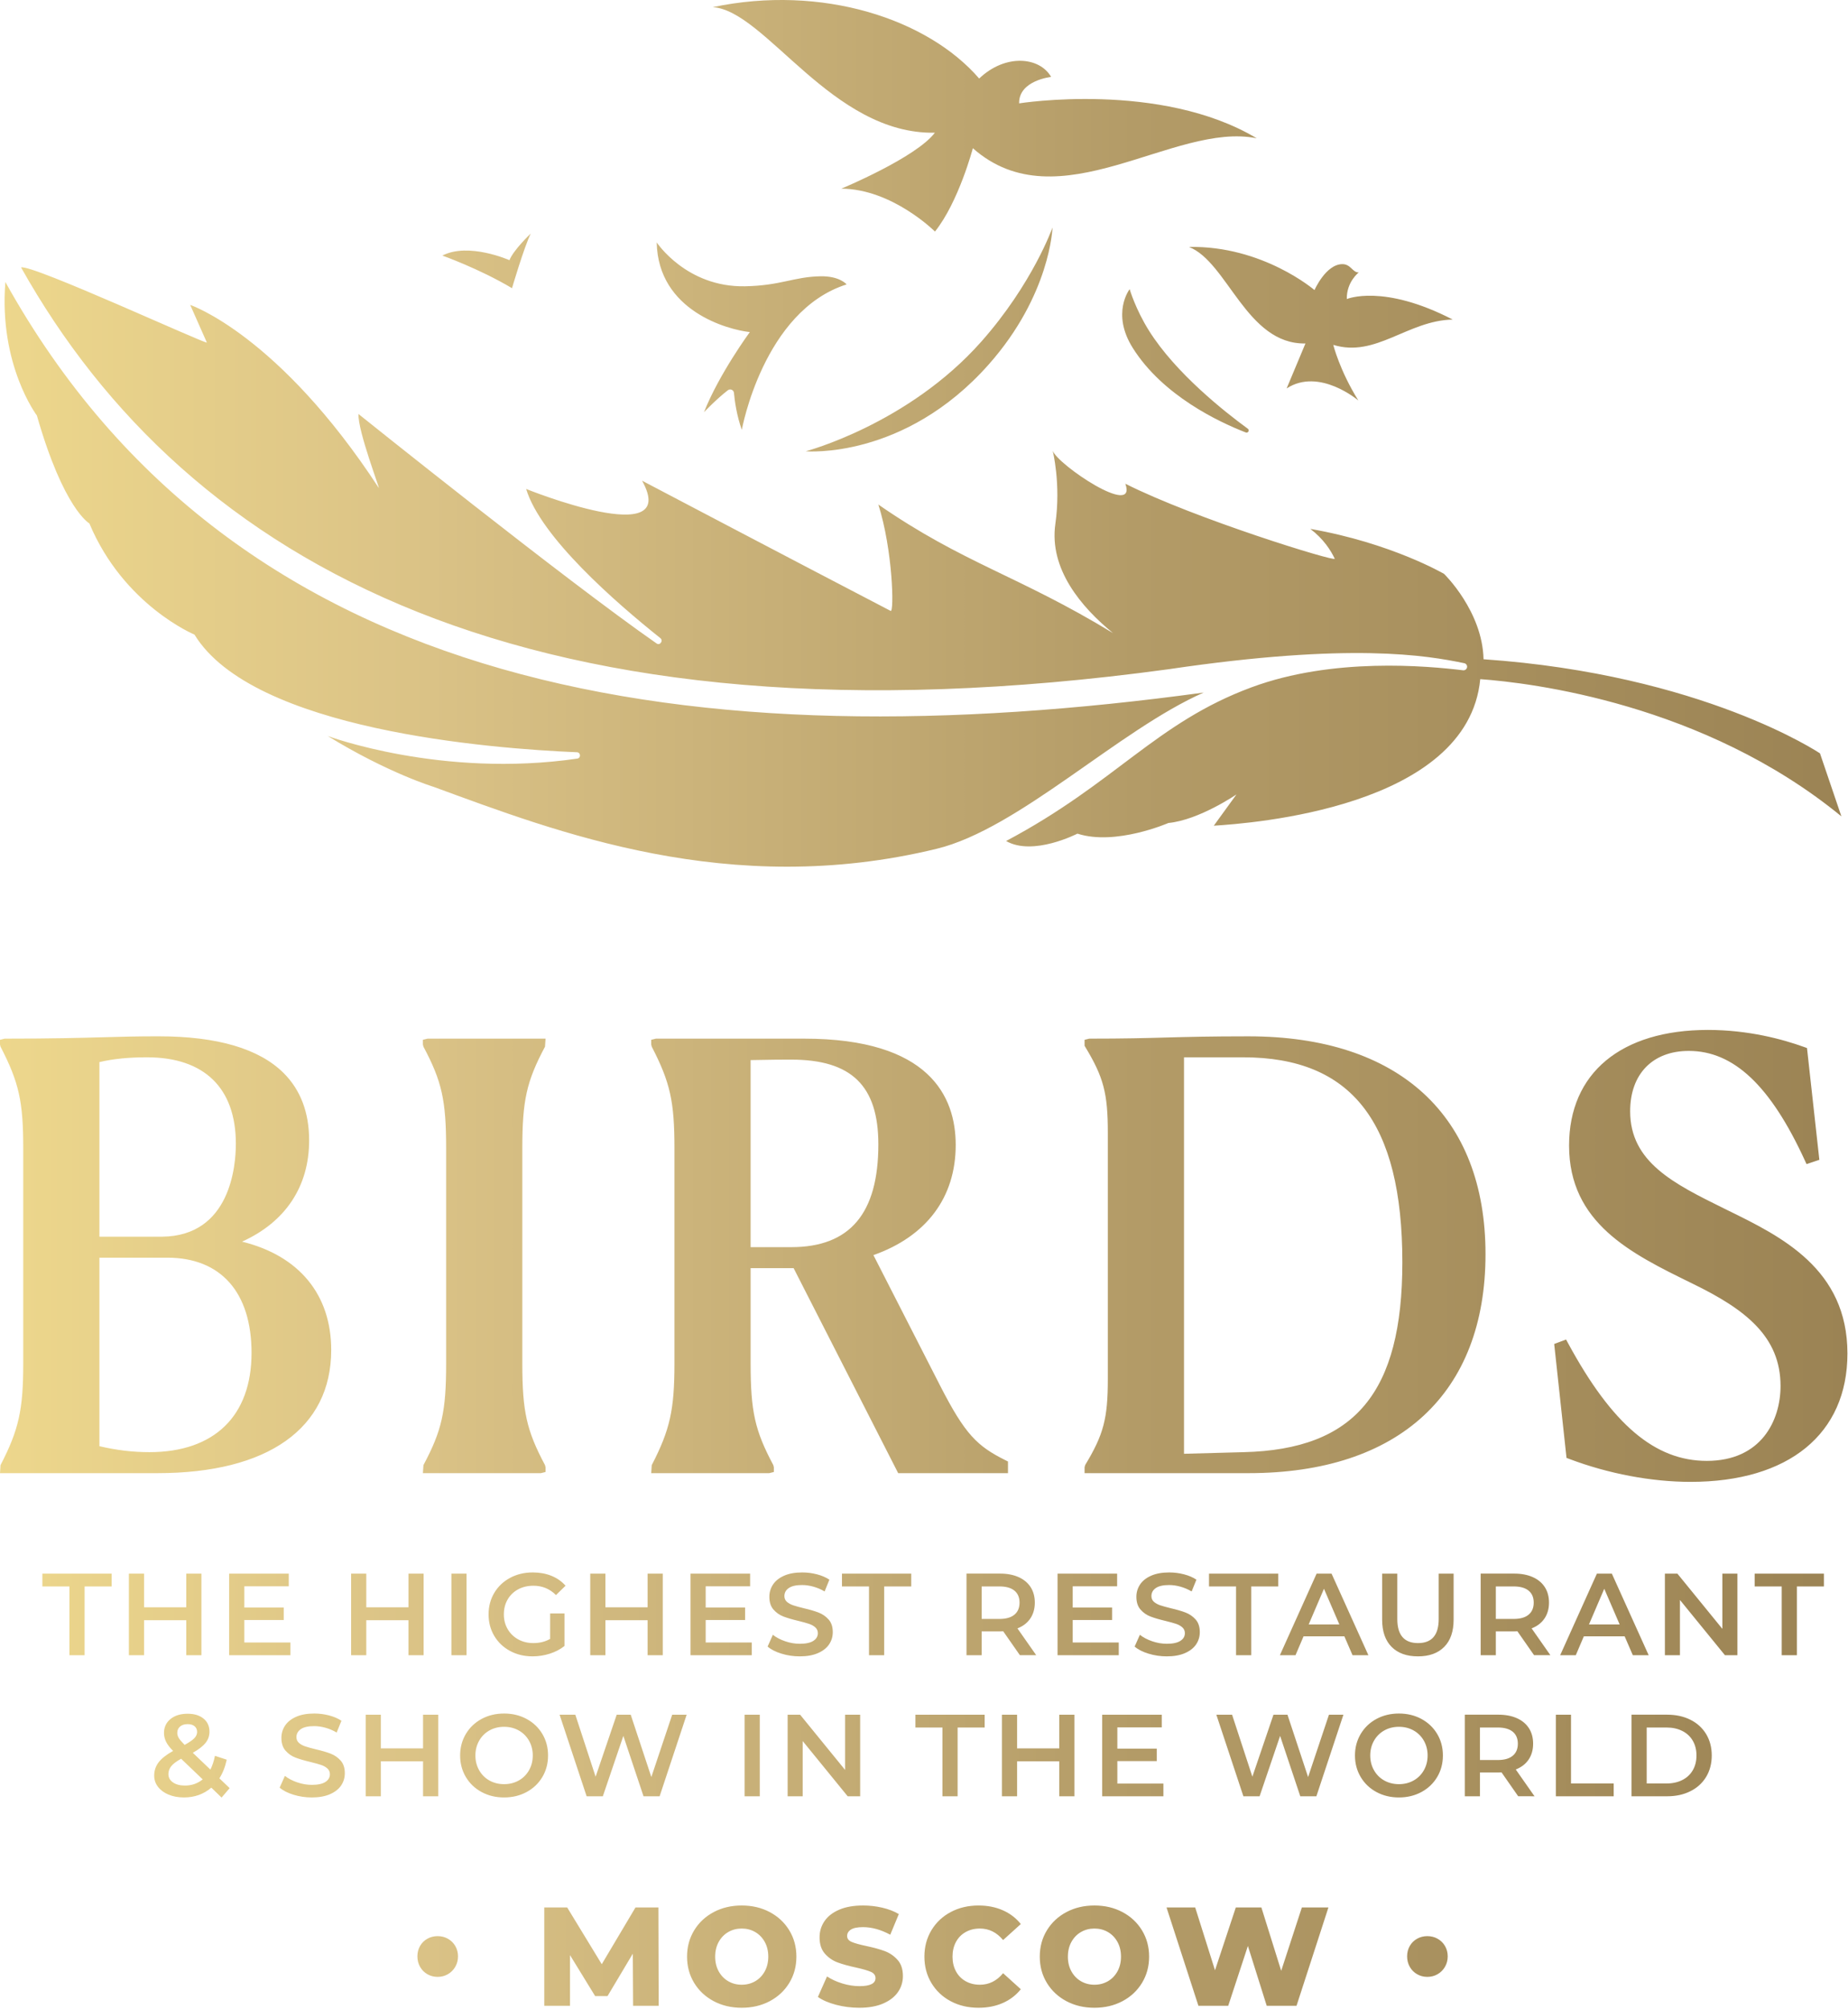 <?xml version="1.0" encoding="UTF-8"?> <!-- Generator: Adobe Illustrator 25.2.3, SVG Export Plug-In . SVG Version: 6.00 Build 0) --> <svg xmlns="http://www.w3.org/2000/svg" xmlns:xlink="http://www.w3.org/1999/xlink" id="Layer_1" x="0px" y="0px" viewBox="0 0 275 299" xml:space="preserve" width="300px" height="326px" preserveAspectRatio="none"> <linearGradient id="SVGID_1_" gradientUnits="userSpaceOnUse" x1="0" y1="149.427" x2="274.913" y2="149.427"> <stop offset="0" style="stop-color:#EDD78C"></stop> <stop offset="0.233" style="stop-color:#DAC286"></stop> <stop offset="0.615" style="stop-color:#B39B67"></stop> <stop offset="1" style="stop-color:#9B8354"></stop> </linearGradient> <path fill="url(#SVGID_1_)" d="M5.488,61.847c0,0-5.684-7.513-4.688-19.868 c34.352,61.811,103.152,71.381,178.323,61.107 c-12.637,5.562-27.51,20.281-39.734,23.254 c-30.864,7.509-56.612-2.537-74.884-9.226c0,0-6.813-2.072-15.734-7.559 c0,0,16.92,6.309,37.131,3.362c0.57-0.083,0.526-0.922-0.05-0.946 c-12.774-0.534-48.236-3.292-56.911-17.509c0,0-10.538-4.365-15.642-16.551 C13.3,77.91,9.477,75.806,5.488,61.847z M173.894,99.614 c27.178-4.021,38.414-2.05,44-0.899c0.271,0.056,0.453,0.31,0.422,0.584 c-0.033,0.295-0.3,0.507-0.595,0.471c-5.361-0.646-19.355-1.954-31.463,2.528 c-14.253,5.276-20.237,14.237-36.542,22.886 c4.016,2.31,10.614-1.098,10.614-1.098c5.687,1.845,13.534-1.584,13.534-1.584 c4.589-0.449,10.135-4.254,10.135-4.254l-3.375,4.657 c5.376-0.34,37.817-2.64,39.65-21.815c7.509,0.545,33.235,3.605,53.742,20.423 l-3.184-9.374c0,0-17.426-11.755-50.067-14.01c-0.159-7.168-5.874-12.707-5.874-12.707 s-7.86-4.601-19.899-6.696c1.972,1.493,3.058,3.225,3.627,4.435 c0.259,0.551-20.831-5.95-31.155-11.158c1.794,5.158-10.089-2.835-10.813-4.917 c0,0,1.249,4.943,0.398,10.88c-0.964,6.723,3.857,12.416,8.585,16.274 c-14.159-8.617-22.196-10.325-34.927-19.14c2.159,6.796,2.366,16.11,1.83,15.832 c-13.35-6.946-36.991-19.381-36.991-19.381c5.89,10.58-17.249,1.231-17.249,1.231 c2.145,7.152,13.339,16.912,19.972,22.203c0.477,0.38-0.057,1.145-0.558,0.796 c-13.603-9.467-44.359-34.152-44.359-34.152c-0.155,2.42,3.312,11.454,3.003,10.981 C41.443,49.793,28.303,45.385,28.303,45.385l2.475,5.592 c0.191,0.431-26.1-11.706-27.643-11.169 C27.885,83.939,78.977,112.559,173.894,99.614z M49.287,200.944 c0,11.65-9.423,18.333-25.854,18.333H0l0.076-1.191 c2.719-5.265,3.382-8.239,3.382-15.154v-31.987c0-6.997-0.632-9.828-3.382-15.154 L0,155.471v-0.698l0.698-0.173c7.223,0,11.238-0.112,14.781-0.21 c2.684-0.075,5.078-0.144,8.156-0.136c8.678,0,14.924,1.837,18.565,5.46 c2.523,2.512,3.803,5.883,3.803,10.021c0,6.878-3.524,12.159-9.985,15.082 C44.487,186.902,49.287,192.677,49.287,200.944z M14.794,184.08h9.327 c10.186-0.102,10.977-10.609,10.977-13.826c0-8.303-4.695-12.876-13.221-12.876 c-2.752,0-5.021,0.228-7.083,0.713V184.08z M37.432,201.376 c0-9.006-4.566-14.172-12.529-14.172H14.794v28.06 c2.544,0.597,4.979,0.888,7.429,0.888C31.889,216.153,37.432,210.767,37.432,201.376z M81.184,219.104v-0.698l-0.082-0.328c-2.746-5.157-3.376-7.989-3.376-15.146 v-31.987c0-7.157,0.631-9.989,3.376-15.147l0.082-1.198H63.629l-0.698,0.173v0.698 l0.082,0.327c2.746,5.159,3.376,7.99,3.376,15.147v31.987 c0,7.157-0.631,9.989-3.376,15.146l-0.082,1.199h17.555L81.184,219.104z M149.997,217.543v1.734h-16.34l-15.56-30.517h-6.397v14.172 c0,7.157,0.631,9.989,3.376,15.146l0.082,0.328v0.698l-0.698,0.173H96.906 l0.078-1.191c2.717-5.265,3.38-8.239,3.38-15.154v-31.987 c0-6.997-0.632-9.829-3.38-15.154l-0.078-0.32v-0.698l0.698-0.173h22.045 c18.655,0,22.569,8.607,22.569,15.827c0,7.803-4.338,13.598-12.244,16.396 l9.921,19.422c3.732,7.292,5.518,9.005,9.719,11.105L149.997,217.543z M130.707,170.34c0-8.724-3.998-12.616-12.962-12.616c-1.044,0-3.059,0-6.046,0.07 v27.842h6.046C126.467,185.636,130.707,180.633,130.707,170.34z M221.058,186.68 c0,20.716-12.858,32.597-35.278,32.597H161.396v-0.892l0.1-0.339 c2.731-4.522,3.359-6.909,3.359-12.779v-36.655c0-5.87-0.628-8.259-3.359-12.779 l-0.1-0.168v-0.891l0.698-0.173c5.319,0,8.306-0.082,11.469-0.169 c3.158-0.086,6.426-0.176,12.218-0.176 C208.199,154.256,221.058,166.073,221.058,186.68z M208.683,187.89 c0-20.816-7.524-30.511-23.681-30.511h-8.812v59.014l8.88-0.24 C201.622,215.75,208.683,207.297,208.683,187.89z M257.149,180.175l-0.583-0.288 c-7.504-3.705-13.984-6.904-13.984-14.476c0-5.542,3.344-8.985,8.726-8.985 c6.674,0,12.158,5.174,17.261,16.28l0.262,0.567l1.906-0.635l-1.839-16.639 l-0.409-0.147c-3.214-1.162-8.309-2.548-14.328-2.548 c-12.942,0-20.667,6.433-20.667,17.209c0,11.548,9.23,16.073,18.156,20.448 l0.304,0.15c7.807,3.808,13.008,7.85,13.008,15.192 c0,5.142-2.874,11.147-10.974,11.147c-7.716,0-14.086-5.407-20.652-17.53 l-0.29-0.534l-1.767,0.662l1.833,16.958l0.401,0.151 c5.818,2.203,12.23,3.416,18.056,3.416c14.62,0,23.347-7.144,23.347-19.111 C274.913,188.876,265.062,184.052,257.149,180.175z M119.898,67.173 c0,0,14.626,1.301,27.225-12.914c9.194-10.373,9.5-20.393,9.5-20.393 s-2.951,8.361-10.613,17.005C135.113,63.166,119.898,67.173,119.898,67.173z M170.987,49.232c-2.023-3.221-2.884-6.189-2.884-6.189s-2.786,3.576,0.462,8.745 c4.464,7.106,12.847,11.041,16.817,12.582c0.349,0.135,0.607-0.335,0.305-0.556 C182.249,61.304,174.954,55.547,170.987,49.232z M125.193,28.084 c7.562,0.024,13.941,6.382,13.941,6.382c3.53-4.417,5.636-12.404,5.636-12.404 c12.759,11.285,29.917-4.002,42.238-1.479c-14.307-8.561-35.354-5.197-35.354-5.197 c-0.066-3.426,4.764-3.936,4.764-3.936c-1.702-2.979-6.776-3.504-10.708,0.238 c-7.668-8.877-23.377-14.047-39.648-10.624 c7.872,0.514,17.714,18.986,33.056,18.691 C136.309,23.464,125.193,28.084,125.193,28.084z M111.58,49.43 c0.001,0.002-4.566,6.211-6.82,11.928c0,0,1.835-1.944,3.552-3.269 c0.354-0.273,0.869-0.049,0.909,0.396c0.109,1.204,0.399,3.336,1.168,5.493 c0,0,3.195-17.705,15.593-21.644c0,0-1.007-1.264-3.904-1.209 c-3.952,0.076-5.877,1.386-11.211,1.488c-8.729,0.167-13.141-6.529-13.141-6.529 C97.922,46.305,108.354,49.085,111.58,49.43z M194.262,51.126l-2.798,6.692 c4.864-3.162,10.669,1.794,10.669,1.794c-2.799-4.502-3.728-8.279-3.728-8.279 c6.319,1.96,11.065-3.638,17.772-3.767c-10.381-5.368-15.761-3.052-15.761-3.052 c-0.049-2.569,1.78-3.96,1.78-3.96c-0.951,0.018-1.167-1.262-2.475-1.237 c-2.449,0.047-4.112,3.862-4.112,3.862s-7.693-6.633-18.681-6.422 C182.68,39.001,185.486,51.295,194.262,51.126z M78.977,34.769 c0,0-2.563,2.425-3.167,3.958c0,0-6.082-2.702-9.984-0.684 c0,0,5.459,1.933,10.365,4.852C76.19,42.895,77.972,36.829,78.977,34.769z M65.123,294.254c0.558,0,1.066-0.132,1.526-0.397 c0.46-0.265,0.826-0.631,1.099-1.098c0.271-0.467,0.407-0.986,0.407-1.558 c0-0.571-0.136-1.087-0.407-1.547c-0.272-0.46-0.639-0.819-1.099-1.077 c-0.46-0.258-0.969-0.387-1.526-0.387s-1.066,0.129-1.526,0.387 c-0.46,0.258-0.823,0.617-1.088,1.077s-0.396,0.976-0.396,1.547 c0,0.572,0.132,1.091,0.396,1.558c0.265,0.467,0.628,0.833,1.088,1.098 C64.057,294.122,64.565,294.254,65.123,294.254z M98.018,298.561l-0.042-14.638h-3.409 l-5.019,8.448l-5.145-8.448h-3.408v14.638h3.827v-7.549l3.743,6.106h1.84 l3.764-6.315l0.042,7.758H98.018z M110.376,298.854 c1.548,0,2.938-0.328,4.172-0.983s2.202-1.562,2.906-2.719 c0.704-1.157,1.057-2.46,1.057-3.91c0-1.45-0.353-2.753-1.057-3.911 s-1.673-2.063-2.906-2.719c-1.233-0.655-2.624-0.982-4.172-0.982 s-2.938,0.328-4.172,0.982c-1.233,0.656-2.203,1.562-2.907,2.719 s-1.056,2.46-1.056,3.911c0,1.45,0.352,2.753,1.056,3.91 c0.704,1.157,1.674,2.063,2.907,2.719S108.828,298.854,110.376,298.854z M110.376,295.425c-0.739,0-1.408-0.174-2.008-0.523 c-0.6-0.348-1.073-0.839-1.422-1.474c-0.349-0.634-0.522-1.362-0.522-2.185 s0.174-1.551,0.522-2.186c0.349-0.634,0.822-1.125,1.422-1.474 s1.269-0.523,2.008-0.523c0.738,0,1.408,0.174,2.008,0.523 c0.599,0.349,1.073,0.84,1.422,1.474c0.348,0.635,0.522,1.363,0.522,2.186 s-0.175,1.551-0.522,2.185c-0.349,0.635-0.823,1.126-1.422,1.474 C111.784,295.25,111.114,295.425,110.376,295.425z M127.879,298.854 c1.394,0,2.579-0.213,3.555-0.638c0.976-0.425,1.708-0.993,2.195-1.704 c0.488-0.711,0.732-1.506,0.732-2.384c0-1.018-0.269-1.823-0.806-2.416 c-0.536-0.592-1.171-1.024-1.902-1.296c-0.732-0.272-1.656-0.526-2.771-0.763 c-0.99-0.209-1.708-0.411-2.154-0.606s-0.669-0.488-0.669-0.878 c0-0.39,0.188-0.708,0.564-0.952c0.376-0.244,0.976-0.366,1.798-0.366 c1.311,0,2.663,0.376,4.058,1.129l1.275-3.074 c-0.711-0.418-1.534-0.735-2.468-0.952c-0.935-0.216-1.882-0.324-2.844-0.324 c-1.408,0-2.597,0.209-3.565,0.627c-0.97,0.418-1.697,0.987-2.186,1.705 c-0.488,0.718-0.731,1.523-0.731,2.415c0,1.018,0.265,1.827,0.794,2.426 c0.53,0.6,1.164,1.035,1.903,1.307c0.738,0.272,1.659,0.526,2.761,0.763 c1.003,0.223,1.731,0.436,2.185,0.638c0.453,0.202,0.68,0.513,0.68,0.931 c0,0.795-0.794,1.192-2.384,1.192c-0.836,0-1.687-0.132-2.551-0.397 c-0.865-0.265-1.625-0.614-2.279-1.046l-1.359,3.053 c0.696,0.488,1.603,0.878,2.718,1.171 C125.543,298.708,126.693,298.854,127.879,298.854z M145.611,298.854 c1.339,0,2.544-0.237,3.618-0.711c1.073-0.474,1.966-1.157,2.677-2.049 l-2.635-2.384c-0.948,1.144-2.099,1.715-3.451,1.715 c-0.794,0-1.502-0.174-2.122-0.523c-0.62-0.348-1.102-0.839-1.443-1.474 c-0.342-0.634-0.512-1.362-0.512-2.185s0.17-1.551,0.512-2.186 c0.342-0.634,0.823-1.125,1.443-1.474s1.328-0.523,2.122-0.523 c1.353,0,2.503,0.572,3.451,1.715l2.635-2.384 c-0.711-0.892-1.604-1.575-2.677-2.049c-1.074-0.474-2.279-0.711-3.618-0.711 c-1.533,0-2.91,0.324-4.13,0.972s-2.179,1.551-2.875,2.708 c-0.697,1.157-1.046,2.468-1.046,3.932c0,1.463,0.349,2.774,1.046,3.931 c0.696,1.157,1.655,2.06,2.875,2.708S144.078,298.854,145.611,298.854z M162.863,298.854c1.548,0,2.938-0.328,4.172-0.983s2.202-1.562,2.906-2.719 c0.704-1.157,1.057-2.46,1.057-3.91c0-1.45-0.353-2.753-1.057-3.911 s-1.673-2.063-2.906-2.719c-1.233-0.655-2.624-0.982-4.172-0.982 s-2.938,0.328-4.172,0.982c-1.233,0.656-2.203,1.562-2.907,2.719 s-1.056,2.46-1.056,3.911c0,1.45,0.352,2.753,1.056,3.91 c0.704,1.157,1.674,2.063,2.907,2.719S161.315,298.854,162.863,298.854z M162.863,295.425c-0.739,0-1.408-0.174-2.008-0.523 c-0.6-0.348-1.073-0.839-1.422-1.474c-0.349-0.634-0.522-1.362-0.522-2.185 s0.174-1.551,0.522-2.186c0.349-0.634,0.822-1.125,1.422-1.474 s1.269-0.523,2.008-0.523c0.738,0,1.408,0.174,2.008,0.523 c0.599,0.349,1.073,0.84,1.422,1.474c0.348,0.635,0.522,1.363,0.522,2.186 s-0.175,1.551-0.522,2.185c-0.349,0.635-0.823,1.126-1.422,1.474 C164.271,295.25,163.602,295.425,162.863,295.425z M193.729,283.923l-3.074,9.431 l-2.948-9.431h-3.807l-3.095,9.348l-2.948-9.348h-4.266l4.746,14.638h4.434 l2.928-8.908l2.802,8.908h4.434l4.747-14.638H193.729z M212.402,294.254 c0.558,0,1.066-0.132,1.526-0.397c0.46-0.265,0.826-0.631,1.099-1.098 c0.271-0.467,0.407-0.986,0.407-1.558c0-0.571-0.136-1.087-0.407-1.547 c-0.272-0.46-0.639-0.819-1.099-1.077c-0.46-0.258-0.969-0.387-1.526-0.387 s-1.066,0.129-1.526,0.387c-0.46,0.258-0.823,0.617-1.088,1.077 s-0.396,0.976-0.396,1.547c0,0.572,0.132,1.091,0.396,1.558 c0.265,0.467,0.628,0.833,1.088,1.098 C211.336,294.122,211.845,294.254,212.402,294.254z M10.333,246.374h2.256v-10.237 h4.024v-1.908H6.308v1.908h4.025V246.374z M27.717,234.229v5.014h-6.28v-5.014 h-2.256v12.145h2.256v-5.205h6.28v5.205h2.256v-12.145H27.717z M36.358,244.483 v-3.349h5.864v-1.856h-5.864v-3.158H42.969v-1.891h-8.866v12.145h9.109v-1.891H36.358 z M60.786,234.229v5.014h-6.28v-5.014H52.25v12.145h2.256v-5.205h6.28v5.205h2.256 v-12.145H60.786z M67.172,246.374h2.256v-12.145H67.172V246.374z M81.867,243.945 c-0.718,0.417-1.551,0.625-2.499,0.625c-0.845,0-1.599-0.185-2.264-0.556 c-0.666-0.37-1.187-0.879-1.562-1.526c-0.376-0.648-0.564-1.376-0.564-2.187 c0-0.833,0.188-1.573,0.564-2.221c0.375-0.647,0.896-1.151,1.562-1.509 c0.665-0.358,1.425-0.538,2.281-0.538c1.307,0,2.423,0.463,3.349,1.388 l1.423-1.388c-0.567-0.647-1.267-1.139-2.1-1.475s-1.759-0.503-2.776-0.503 c-1.249,0-2.374,0.269-3.374,0.807c-1.001,0.538-1.785,1.281-2.352,2.229 c-0.566,0.948-0.85,2.019-0.85,3.209c0,1.191,0.283,2.262,0.85,3.21 c0.566,0.949,1.348,1.691,2.343,2.229c0.994,0.538,2.11,0.807,3.349,0.807 c0.879,0,1.734-0.133,2.567-0.399s1.562-0.647,2.187-1.145v-4.841h-2.134V243.945z M96.371,234.229v5.014h-6.28v-5.014h-2.256v12.145h2.256v-5.205h6.28v5.205 h2.256v-12.145H96.371z M105.013,244.483v-3.349h5.864v-1.856h-5.864v-3.158h6.61 v-1.891h-8.866v12.145h9.109v-1.891H105.013z M119.014,246.548 c1.064,0,1.967-0.162,2.707-0.486s1.293-0.757,1.657-1.301 c0.364-0.543,0.546-1.15,0.546-1.822c0-0.786-0.205-1.411-0.615-1.874 c-0.411-0.462-0.905-0.807-1.483-1.032c-0.579-0.226-1.319-0.443-2.221-0.651 c-0.66-0.162-1.181-0.306-1.562-0.434c-0.382-0.127-0.697-0.301-0.946-0.521 s-0.373-0.503-0.373-0.85c0-0.498,0.217-0.896,0.65-1.197 c0.435-0.301,1.097-0.451,1.987-0.451c0.543,0,1.104,0.081,1.683,0.243 c0.578,0.162,1.134,0.399,1.666,0.711l0.711-1.752 c-0.521-0.347-1.14-0.613-1.856-0.798s-1.446-0.278-2.186-0.278 c-1.064,0-1.964,0.162-2.698,0.486c-0.734,0.324-1.284,0.761-1.648,1.31 s-0.547,1.16-0.547,1.831c0,0.798,0.205,1.431,0.616,1.9 c0.41,0.468,0.902,0.812,1.475,1.032c0.573,0.22,1.321,0.439,2.247,0.659 c0.659,0.162,1.18,0.307,1.562,0.434c0.382,0.127,0.696,0.303,0.945,0.529 s0.373,0.512,0.373,0.859c0,0.475-0.223,0.856-0.668,1.145 c-0.445,0.29-1.119,0.434-2.021,0.434c-0.729,0-1.454-0.125-2.177-0.373 c-0.724-0.249-1.334-0.57-1.831-0.963l-0.78,1.752 c0.509,0.439,1.2,0.792,2.073,1.058S118.077,246.548,119.014,246.548z M129.319,246.374h2.256v-10.237h4.024v-1.908h-10.306v1.908h4.025V246.374z M154.199,246.374l-2.794-3.991c0.833-0.324,1.472-0.815,1.917-1.475 s0.668-1.446,0.668-2.36c0-0.89-0.208-1.66-0.624-2.308 c-0.417-0.647-1.016-1.145-1.796-1.492c-0.781-0.347-1.697-0.521-2.75-0.521h-4.997 v12.145h2.256v-3.54h2.741c0.208,0,0.364-0.005,0.469-0.017l2.48,3.557H154.199z M151.718,238.549c0,0.775-0.255,1.374-0.764,1.796 c-0.509,0.422-1.255,0.633-2.238,0.633h-2.637v-4.841h2.637 c0.983,0,1.729,0.208,2.238,0.625C151.463,237.179,151.718,237.775,151.718,238.549z M159.629,244.483v-3.349h5.864v-1.856h-5.864v-3.158h6.61v-1.891h-8.866v12.145 h9.109v-1.891H159.629z M173.631,246.548c1.064,0,1.967-0.162,2.707-0.486 s1.293-0.757,1.657-1.301c0.364-0.543,0.546-1.15,0.546-1.822 c0-0.786-0.205-1.411-0.615-1.874c-0.411-0.462-0.905-0.807-1.483-1.032 c-0.579-0.226-1.319-0.443-2.221-0.651c-0.66-0.162-1.181-0.306-1.562-0.434 c-0.382-0.127-0.697-0.301-0.946-0.521s-0.373-0.503-0.373-0.85 c0-0.498,0.217-0.896,0.65-1.197c0.435-0.301,1.097-0.451,1.987-0.451 c0.543,0,1.104,0.081,1.683,0.243c0.578,0.162,1.134,0.399,1.666,0.711 l0.711-1.752c-0.521-0.347-1.14-0.613-1.856-0.798s-1.446-0.278-2.186-0.278 c-1.064,0-1.964,0.162-2.698,0.486c-0.734,0.324-1.284,0.761-1.648,1.31 s-0.547,1.16-0.547,1.831c0,0.798,0.205,1.431,0.616,1.9 c0.41,0.468,0.902,0.812,1.475,1.032c0.573,0.22,1.321,0.439,2.247,0.659 c0.659,0.162,1.18,0.307,1.562,0.434c0.382,0.127,0.696,0.303,0.945,0.529 s0.373,0.512,0.373,0.859c0,0.475-0.223,0.856-0.668,1.145 c-0.445,0.29-1.119,0.434-2.021,0.434c-0.729,0-1.454-0.125-2.177-0.373 c-0.724-0.249-1.334-0.57-1.831-0.963l-0.78,1.752 c0.509,0.439,1.2,0.792,2.073,1.058S172.694,246.548,173.631,246.548z M183.938,246.374h2.256v-10.237h4.024v-1.908h-10.306v1.908H183.938V246.374z M201.27,246.374h2.359l-5.482-12.145h-2.221l-5.466,12.145h2.325l1.197-2.811 h6.072L201.27,246.374z M194.746,241.794l2.272-5.309l2.29,5.309H194.746z M211.004,246.548c1.677,0,2.981-0.471,3.912-1.414 c0.932-0.942,1.396-2.293,1.396-4.051v-6.853h-2.221v6.767 c0,2.383-1.023,3.574-3.07,3.574c-2.06,0-3.089-1.191-3.089-3.574v-6.767h-2.256 v6.853c0,1.758,0.469,3.109,1.406,4.051 C208.02,246.077,209.326,246.548,211.004,246.548z M230.714,246.374l-2.794-3.991 c0.833-0.324,1.472-0.815,1.917-1.475s0.668-1.446,0.668-2.36 c0-0.89-0.208-1.66-0.624-2.308c-0.417-0.647-1.016-1.145-1.796-1.492 c-0.781-0.347-1.697-0.521-2.75-0.521h-4.997v12.145h2.256v-3.54h2.741 c0.208,0,0.364-0.005,0.469-0.017l2.48,3.557H230.714z M228.232,238.549 c0,0.775-0.255,1.374-0.764,1.796c-0.509,0.422-1.255,0.633-2.238,0.633H222.594 v-4.841h2.637c0.983,0,1.729,0.208,2.238,0.625 C227.978,237.179,228.232,237.775,228.232,238.549z M242.979,246.374h2.359 l-5.482-12.145h-2.221l-5.466,12.145h2.325l1.197-2.811h6.072L242.979,246.374z M236.456,241.794l2.272-5.309l2.29,5.309H236.456z M256.305,234.229v8.224 l-6.697-8.224h-1.856v12.145h2.238v-8.224l6.697,8.224h1.856v-12.145H256.305z M265.136,246.374h2.256v-10.237h4.024v-1.908h-10.306v1.908h4.025V246.374z M34.172,266.16l-1.527-1.458c0.497-0.775,0.861-1.7,1.093-2.776l-1.752-0.573 c-0.162,0.798-0.388,1.48-0.677,2.047l-2.62-2.499 c0.879-0.497,1.513-0.989,1.9-1.475c0.387-0.486,0.581-1.041,0.581-1.666 c0-0.821-0.295-1.472-0.885-1.952c-0.59-0.48-1.377-0.72-2.36-0.72 c-1.063,0-1.917,0.263-2.559,0.79c-0.642,0.526-0.963,1.218-0.963,2.073 c0,0.451,0.104,0.888,0.312,1.31c0.208,0.422,0.555,0.876,1.041,1.362 c-0.995,0.556-1.712,1.119-2.151,1.692c-0.44,0.573-0.66,1.235-0.66,1.987 c0,0.625,0.191,1.183,0.573,1.674s0.907,0.876,1.579,1.154 c0.67,0.277,1.428,0.416,2.272,0.416c1.585,0,2.943-0.486,4.077-1.457 l1.527,1.475L34.172,266.16z M27.526,265.778c-0.74,0-1.336-0.156-1.787-0.468 c-0.451-0.312-0.677-0.723-0.677-1.232c0-0.439,0.142-0.836,0.425-1.188 c0.283-0.353,0.772-0.72,1.467-1.102l3.209,3.071 C29.411,265.472,28.532,265.778,27.526,265.778z M27.925,256.635 c0.439,0,0.784,0.104,1.033,0.312c0.248,0.208,0.373,0.492,0.373,0.851 c0,0.335-0.137,0.645-0.408,0.928c-0.271,0.283-0.755,0.616-1.448,0.998 c-0.429-0.428-0.718-0.766-0.868-1.015c-0.15-0.249-0.226-0.512-0.226-0.79 c0-0.381,0.139-0.691,0.417-0.928C27.075,256.753,27.451,256.635,27.925,256.635z M46.402,267.548c1.064,0,1.967-0.162,2.707-0.486s1.293-0.757,1.657-1.301 c0.364-0.543,0.546-1.15,0.546-1.822c0-0.786-0.205-1.411-0.615-1.874 c-0.411-0.462-0.905-0.807-1.483-1.032c-0.579-0.226-1.319-0.443-2.221-0.651 c-0.66-0.162-1.181-0.306-1.562-0.434c-0.382-0.127-0.697-0.301-0.946-0.521 s-0.373-0.503-0.373-0.85c0-0.498,0.217-0.896,0.65-1.197 c0.435-0.301,1.097-0.451,1.987-0.451c0.543,0,1.104,0.081,1.683,0.243 c0.578,0.162,1.134,0.399,1.666,0.711l0.711-1.752 c-0.521-0.347-1.14-0.613-1.856-0.798s-1.446-0.278-2.186-0.278 c-1.064,0-1.964,0.162-2.698,0.486c-0.734,0.324-1.284,0.761-1.648,1.31 s-0.547,1.16-0.547,1.831c0,0.798,0.205,1.431,0.616,1.9 c0.41,0.468,0.902,0.812,1.475,1.032c0.573,0.22,1.321,0.439,2.247,0.659 c0.659,0.162,1.18,0.307,1.562,0.434c0.382,0.127,0.696,0.303,0.945,0.529 s0.373,0.512,0.373,0.859c0,0.475-0.223,0.856-0.668,1.145 c-0.445,0.29-1.119,0.434-2.021,0.434c-0.729,0-1.454-0.125-2.177-0.373 c-0.724-0.249-1.334-0.57-1.831-0.963l-0.78,1.752 c0.509,0.439,1.2,0.792,2.073,1.058S45.466,267.548,46.402,267.548z M62.954,255.229v5.014h-6.28v-5.014h-2.256v12.145h2.256v-5.205h6.28v5.205 h2.256v-12.145H62.954z M75.013,267.548c1.237,0,2.354-0.269,3.349-0.807 c0.994-0.538,1.775-1.281,2.342-2.229c0.566-0.948,0.851-2.019,0.851-3.21 c0-1.191-0.284-2.261-0.851-3.209c-0.566-0.949-1.348-1.692-2.342-2.23 c-0.995-0.538-2.111-0.807-3.349-0.807c-1.238,0-2.354,0.269-3.349,0.807 c-0.995,0.538-1.776,1.284-2.343,2.238c-0.566,0.955-0.85,2.021-0.85,3.201 c0,1.18,0.283,2.247,0.85,3.201c0.566,0.955,1.348,1.7,2.343,2.238 C72.658,267.279,73.774,267.548,75.013,267.548z M75.013,265.57 c-0.81,0-1.539-0.183-2.187-0.547s-1.156-0.873-1.526-1.527 c-0.37-0.653-0.556-1.385-0.556-2.195c0-0.81,0.186-1.541,0.556-2.195 c0.37-0.653,0.879-1.162,1.526-1.527c0.647-0.364,1.377-0.546,2.187-0.546 s1.538,0.182,2.186,0.546c0.648,0.365,1.157,0.874,1.527,1.527 c0.37,0.654,0.555,1.385,0.555,2.195c0,0.81-0.185,1.542-0.555,2.195 c-0.37,0.654-0.879,1.163-1.527,1.527 C76.551,265.388,75.822,265.57,75.013,265.57z M100.031,255.229l-3.105,9.282 l-3.071-9.282h-2.082l-3.14,9.23l-3.02-9.23h-2.342l4.025,12.145h2.411 l3.054-8.987l3.002,8.987h2.395l4.024-12.145H100.031z M110.805,267.374h2.256 v-12.145h-2.256V267.374z M125.761,255.229v8.224l-6.697-8.224h-1.856v12.145h2.238 v-8.224l6.697,8.224h1.856v-12.145H125.761z M140.247,267.374h2.256v-10.237h4.024 v-1.908h-10.306v1.908h4.025V267.374z M157.632,255.229v5.014h-6.28v-5.014h-2.256 v12.145h2.256v-5.205h6.28v5.205h2.256v-12.145H157.632z M166.272,265.483v-3.349 h5.864v-1.856h-5.864v-3.158h6.61v-1.891h-8.866v12.145h9.109v-1.891H166.272z M197.763,255.229l-3.105,9.282l-3.071-9.282h-2.082l-3.14,9.23l-3.02-9.23 h-2.342l4.025,12.145h2.411l3.054-8.987l3.002,8.987h2.395l4.024-12.145H197.763z M208.174,267.548c1.237,0,2.354-0.269,3.349-0.807 c0.994-0.538,1.775-1.281,2.342-2.229c0.566-0.948,0.851-2.019,0.851-3.21 c0-1.191-0.284-2.261-0.851-3.209c-0.566-0.949-1.348-1.692-2.342-2.23 c-0.995-0.538-2.111-0.807-3.349-0.807c-1.238,0-2.354,0.269-3.349,0.807 c-0.995,0.538-1.776,1.284-2.343,2.238c-0.566,0.955-0.85,2.021-0.85,3.201 c0,1.18,0.283,2.247,0.85,3.201c0.566,0.955,1.348,1.7,2.343,2.238 C205.819,267.279,206.936,267.548,208.174,267.548z M208.174,265.57 c-0.81,0-1.539-0.183-2.187-0.547s-1.156-0.873-1.526-1.527 c-0.37-0.653-0.556-1.385-0.556-2.195c0-0.81,0.186-1.541,0.556-2.195 c0.37-0.653,0.879-1.162,1.526-1.527c0.647-0.364,1.377-0.546,2.187-0.546 s1.538,0.182,2.186,0.546c0.648,0.365,1.157,0.874,1.527,1.527 c0.37,0.654,0.555,1.385,0.555,2.195c0,0.81-0.185,1.542-0.555,2.195 c-0.37,0.654-0.879,1.163-1.527,1.527 C209.712,265.388,208.983,265.57,208.174,265.57z M228.352,267.374l-2.794-3.991 c0.833-0.324,1.472-0.815,1.917-1.475s0.668-1.446,0.668-2.36 c0-0.89-0.208-1.66-0.624-2.308c-0.417-0.647-1.016-1.145-1.796-1.492 c-0.781-0.347-1.697-0.521-2.75-0.521h-4.997v12.145h2.256v-3.54h2.741 c0.208,0,0.364-0.005,0.469-0.017l2.48,3.557H228.352z M225.87,259.549 c0,0.775-0.255,1.374-0.764,1.796c-0.509,0.422-1.255,0.633-2.238,0.633h-2.637 v-4.841h2.637c0.983,0,1.729,0.208,2.238,0.625 C225.615,258.179,225.87,258.775,225.87,259.549z M231.526,267.374h8.605v-1.909 h-6.35v-10.236h-2.256V267.374z M242.786,267.374h5.31 c1.295,0,2.446-0.251,3.452-0.755c1.007-0.503,1.787-1.214,2.343-2.134 c0.555-0.92,0.833-1.981,0.833-3.184c0-1.203-0.278-2.264-0.833-3.184 c-0.556-0.919-1.336-1.631-2.343-2.134c-1.006-0.503-2.157-0.754-3.452-0.754 h-5.31V267.374z M245.042,265.466v-8.328h2.949c0.891,0,1.675,0.171,2.351,0.512 c0.677,0.341,1.197,0.827,1.562,1.457c0.365,0.631,0.547,1.362,0.547,2.195 c0,0.833-0.182,1.564-0.547,2.195c-0.364,0.631-0.885,1.117-1.562,1.458 c-0.676,0.341-1.46,0.512-2.351,0.512H245.042z"></path> </svg> 
